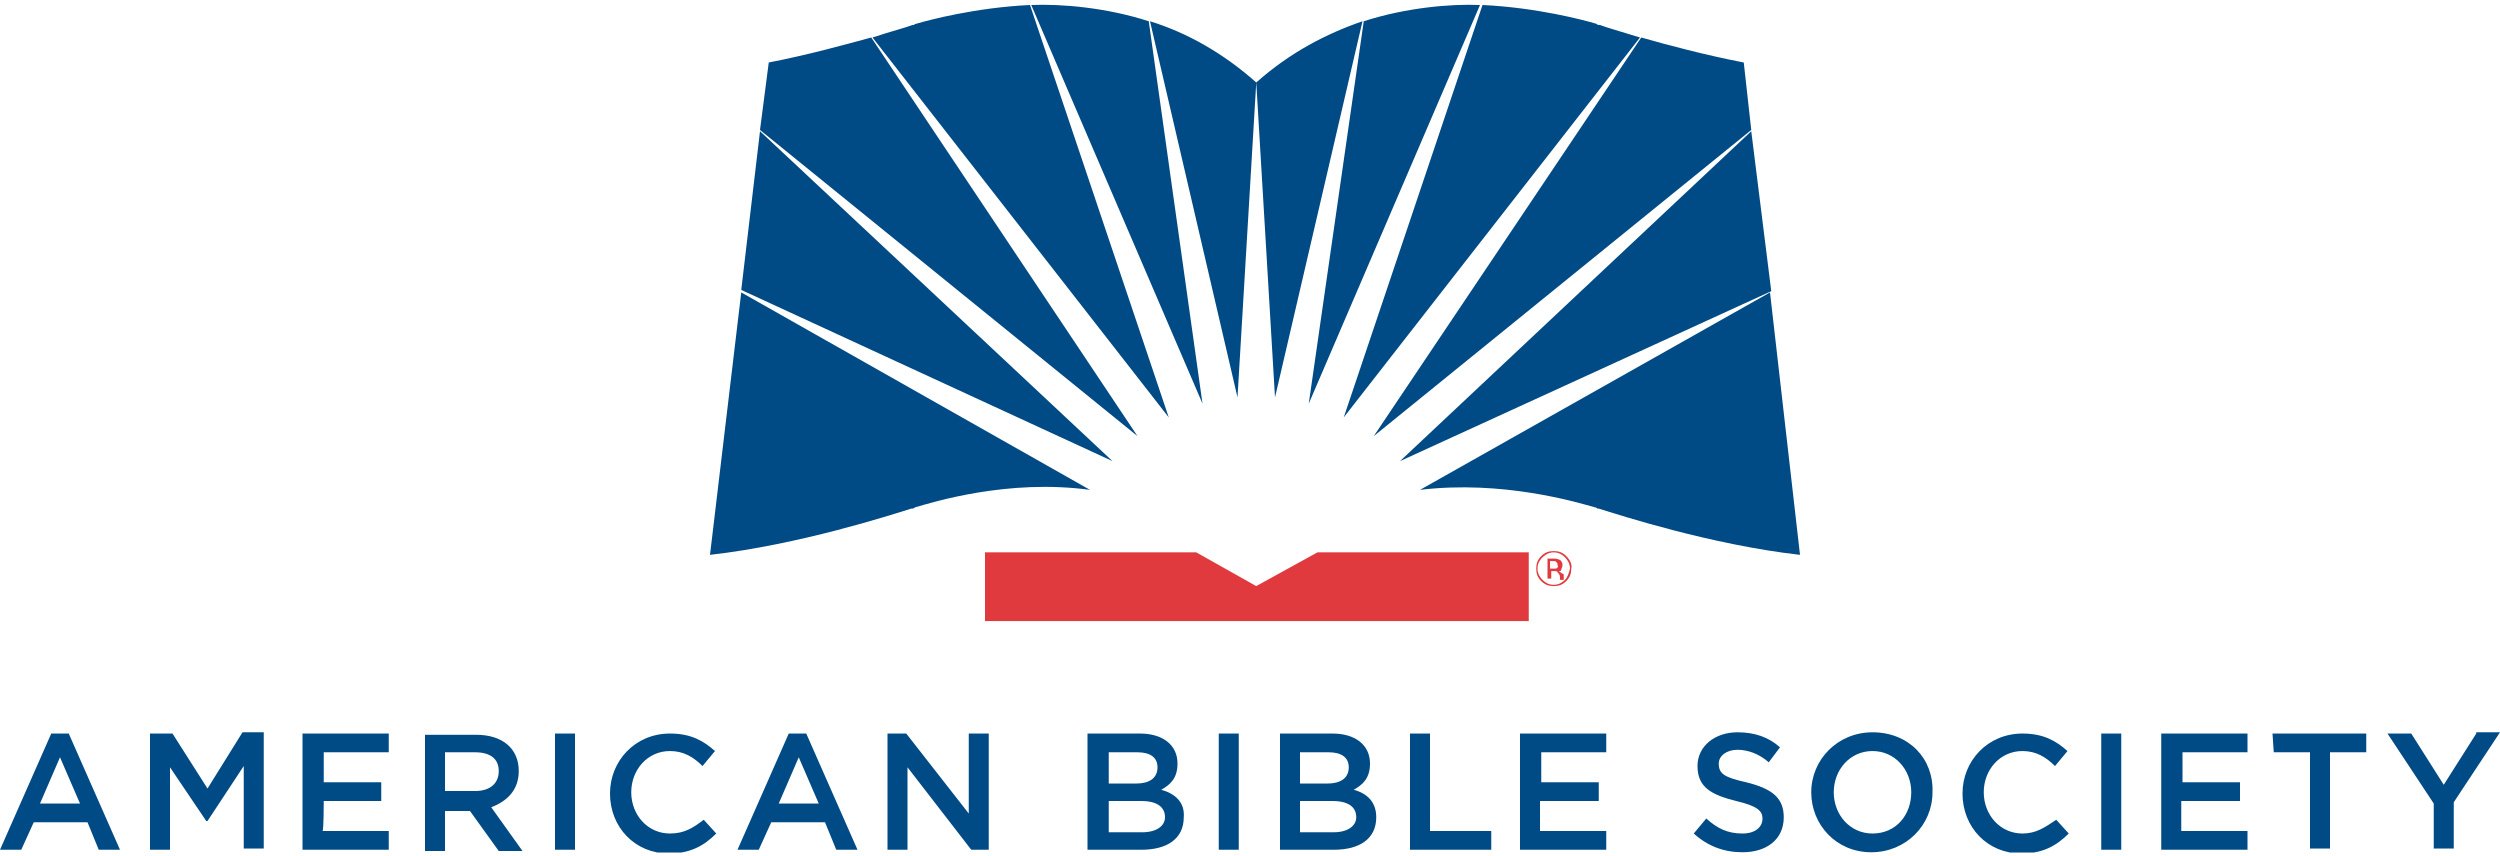<?xml version="1.0" encoding="UTF-8"?>
<svg xmlns="http://www.w3.org/2000/svg" width="289" height="99" viewBox="0 0 289 99" fill="none">
  <g clip-path="url(#clip0_6_89)">
    <path d="M5.925 84.797L0 98.232H2.457L3.901 95.054H10.115L11.415 98.232H13.872L7.947 84.797H5.925ZM4.624 92.887L6.936 87.542L9.248 92.887H4.624ZM23.987 91.154L19.941 84.797H17.34V98.232H19.652V88.698L23.843 94.91H23.987L28.177 88.553V98.088H30.489V84.653H28.033L23.987 91.154ZM37.425 92.598H44.072V90.431H37.425V86.964H44.94V84.797H34.969V98.232H44.94V96.065H37.281C37.425 96.065 37.425 92.598 37.425 92.598ZM59.968 89.131C59.968 86.531 58.089 84.942 55.054 84.942H49.13V98.376H51.442V93.754H54.332L57.656 98.376H60.401L56.788 93.32C58.667 92.598 59.968 91.298 59.968 89.131ZM51.442 91.443V86.964H54.91C56.644 86.964 57.656 87.687 57.656 89.131C57.656 90.576 56.644 91.443 54.91 91.443H51.442ZM64.158 98.232H66.47V84.797H64.158V98.232ZM77.452 96.354C74.851 96.354 72.972 94.187 72.972 91.587C72.972 88.987 74.851 86.82 77.452 86.82C79.041 86.82 80.198 87.542 81.209 88.553L82.654 86.82C81.353 85.664 79.909 84.797 77.452 84.797C73.406 84.797 70.516 87.976 70.516 91.731C70.516 95.632 73.406 98.665 77.308 98.665C79.764 98.665 81.353 97.799 82.799 96.354L81.353 94.765C80.198 95.632 79.186 96.354 77.452 96.354ZM91.18 84.797L85.255 98.232H87.712L89.156 95.054H95.37L96.671 98.232H99.127L93.203 84.797H91.18ZM90.023 92.887L92.335 87.542L94.647 92.887H90.023ZM111.988 94.043L104.763 84.797H102.595V98.232H104.907V88.698L112.276 98.232H114.299V84.797H111.988V94.043ZM134.241 91.298C135.252 90.72 136.119 89.998 136.119 88.264C136.119 86.098 134.385 84.797 131.784 84.797H125.715V98.232H131.929C134.963 98.232 136.842 96.932 136.842 94.476C136.986 92.743 135.83 91.731 134.241 91.298ZM128.171 86.964H131.495C132.94 86.964 133.807 87.542 133.807 88.698C133.807 89.998 132.796 90.576 131.351 90.576H128.171V86.964ZM132.073 96.21H128.171V92.598H131.929C133.807 92.598 134.674 93.32 134.674 94.476C134.674 95.487 133.663 96.21 132.073 96.21ZM140.888 98.232H143.2V84.797H140.888V98.232ZM156.494 91.298C157.505 90.72 158.372 89.998 158.372 88.264C158.372 86.098 156.638 84.797 154.037 84.797H147.968V98.232H154.182C157.216 98.232 159.094 96.932 159.094 94.476C159.094 92.743 158.083 91.731 156.494 91.298ZM150.28 86.964H153.604C155.049 86.964 155.916 87.542 155.916 88.698C155.916 89.998 154.904 90.576 153.459 90.576H150.28V86.964ZM154.182 96.21H150.28V92.598H154.037C155.915 92.598 156.783 93.32 156.783 94.476C156.783 95.487 155.771 96.21 154.182 96.21ZM165.308 84.797H162.996V98.232H172.389V96.065H165.308V84.797ZM178.169 92.598H184.816V90.431H178.169V86.964H185.683V84.797H175.712V98.232H185.683V96.065H178.024V92.598H178.169ZM201.867 90.431C199.266 89.854 198.688 89.42 198.688 88.264C198.688 87.398 199.555 86.675 200.855 86.675C202.011 86.675 203.312 87.109 204.468 88.12L205.768 86.387C204.467 85.231 202.878 84.653 200.855 84.653C198.254 84.653 196.231 86.242 196.231 88.553C196.231 91.009 197.82 91.876 200.71 92.598C203.167 93.176 203.745 93.754 203.745 94.621C203.745 95.632 202.878 96.354 201.433 96.354C199.699 96.354 198.543 95.776 197.243 94.621L195.798 96.354C197.387 97.799 199.266 98.521 201.433 98.521C204.178 98.521 206.202 97.076 206.202 94.476C206.202 92.165 204.757 91.154 201.867 90.431ZM216.461 84.653C212.415 84.653 209.38 87.831 209.38 91.587C209.38 95.343 212.271 98.521 216.316 98.521C220.363 98.521 223.397 95.343 223.397 91.587C223.542 87.687 220.652 84.653 216.461 84.653ZM216.461 96.354C213.86 96.354 211.982 94.187 211.982 91.587C211.982 88.987 213.86 86.82 216.461 86.82C219.062 86.82 220.941 88.987 220.941 91.587C220.941 94.187 219.207 96.354 216.461 96.354ZM233.801 96.354C231.2 96.354 229.322 94.187 229.322 91.587C229.322 88.987 231.2 86.82 233.801 86.82C235.391 86.82 236.546 87.542 237.558 88.553L239.003 86.82C237.702 85.664 236.258 84.797 233.801 84.797C229.755 84.797 226.865 87.976 226.865 91.731C226.865 95.632 229.755 98.665 233.657 98.665C236.113 98.665 237.703 97.799 239.148 96.354L237.703 94.765C236.402 95.632 235.391 96.354 233.801 96.354ZM242.905 98.232H245.217V84.797H242.905V98.232ZM252.297 92.598H258.944V90.431H252.297V86.964H259.811V84.797H249.84V98.232H259.811V96.065H252.153V92.598H252.297ZM262.845 86.964H267.036V98.088H269.348V86.964H273.539V84.797H262.701L262.845 86.964ZM286.255 84.797L282.497 90.72L278.741 84.797H275.995L281.341 92.887V98.088H283.654V92.743L289 84.653H286.255V84.797ZM85.689 33.515L128.605 53.306L87.856 15.169L85.689 33.515ZM143.055 45.938L145.223 9.535C141.321 6.068 137.131 3.757 132.94 2.457L143.055 45.938ZM88.868 7.224L87.856 15.024L131.495 50.417L100.716 4.335C97.537 5.201 93.347 6.357 88.868 7.224ZM82.076 64.14C92.335 62.984 103.029 59.517 105.341 58.795H105.485C105.63 58.795 105.774 58.651 105.774 58.651C107.797 58.073 116.467 55.328 126.004 56.628L85.689 33.804L82.076 64.14ZM119.213 0.579L139.009 46.661L132.796 2.457C127.883 0.868 122.681 0.434 119.213 0.579ZM105.919 2.746C105.919 2.746 105.774 2.746 105.63 2.89H105.485C104.763 3.179 103.029 3.612 100.861 4.335L135.107 48.25L119.068 0.579C112.855 0.868 107.364 2.312 105.919 2.746ZM184.96 2.89H184.816C184.671 2.89 184.527 2.746 184.527 2.746C183.081 2.312 177.59 0.868 171.377 0.579L155.338 48.25L189.584 4.335C187.272 3.612 185.683 3.179 184.96 2.89ZM204.612 33.804L164.152 56.628C173.689 55.473 182.359 58.073 184.382 58.651C184.382 58.651 184.527 58.651 184.671 58.795H184.816C187.128 59.517 197.821 62.984 208.08 64.14L204.612 33.804ZM202.445 15.169L161.84 53.306L204.757 33.66L202.445 15.169ZM201.578 7.224C197.098 6.357 192.763 5.201 189.729 4.335L158.806 50.417L202.445 15.024L201.578 7.224ZM157.65 2.457L151.292 46.661L171.088 0.579C167.765 0.434 162.562 0.868 157.65 2.457ZM145.223 9.535L147.39 45.938L157.505 2.457C153.314 3.901 149.124 6.068 145.223 9.535Z" fill="#004B85"></path>
    <path d="M145.222 67.751L138.286 63.851H113.866V71.796H176.723V63.851H152.303L145.222 67.751ZM181.058 64.284C180.625 63.851 180.191 63.706 179.613 63.706C179.035 63.706 178.602 63.851 178.168 64.284C177.735 64.718 177.59 65.151 177.59 65.729C177.59 66.307 177.735 66.74 178.168 67.174C178.602 67.607 179.035 67.751 179.613 67.751C180.191 67.751 180.625 67.607 181.058 67.174C181.492 66.74 181.636 66.307 181.636 65.729C181.781 65.296 181.492 64.718 181.058 64.284ZM180.914 67.029C180.625 67.318 180.191 67.607 179.613 67.607C179.18 67.607 178.746 67.462 178.313 67.029C178.024 66.74 177.735 66.307 177.735 65.729C177.735 65.296 177.879 64.862 178.313 64.429C178.602 64.14 179.035 63.851 179.613 63.851C180.047 63.851 180.48 63.995 180.914 64.429C181.203 64.718 181.492 65.151 181.492 65.729C181.347 66.307 181.203 66.74 180.914 67.029ZM180.625 65.296C180.625 65.007 180.48 64.862 180.336 64.718C180.191 64.718 180.047 64.573 179.758 64.573H178.891V66.885H179.324V66.018H179.613C179.902 66.018 180.047 66.018 180.047 66.162C180.191 66.307 180.336 66.451 180.336 66.74V67.029H180.769V66.885V66.596C180.769 66.451 180.769 66.307 180.625 66.307C180.48 66.307 180.48 66.162 180.191 66.018C180.336 66.018 180.48 66.018 180.48 65.873C180.48 65.729 180.625 65.585 180.625 65.296ZM179.902 65.729H179.18V64.862H179.469C179.758 64.862 179.902 64.862 179.902 65.007C180.047 65.007 180.047 65.151 180.047 65.296C180.191 65.585 180.047 65.585 179.902 65.729Z" fill="#E03A3E"></path>
  </g>
  <defs>
    <clipPath id="clip0_6_89">
      <rect width="289" height="98" fill="white" transform="translate(0 0.55)"></rect>
    </clipPath>
  </defs>
</svg>
